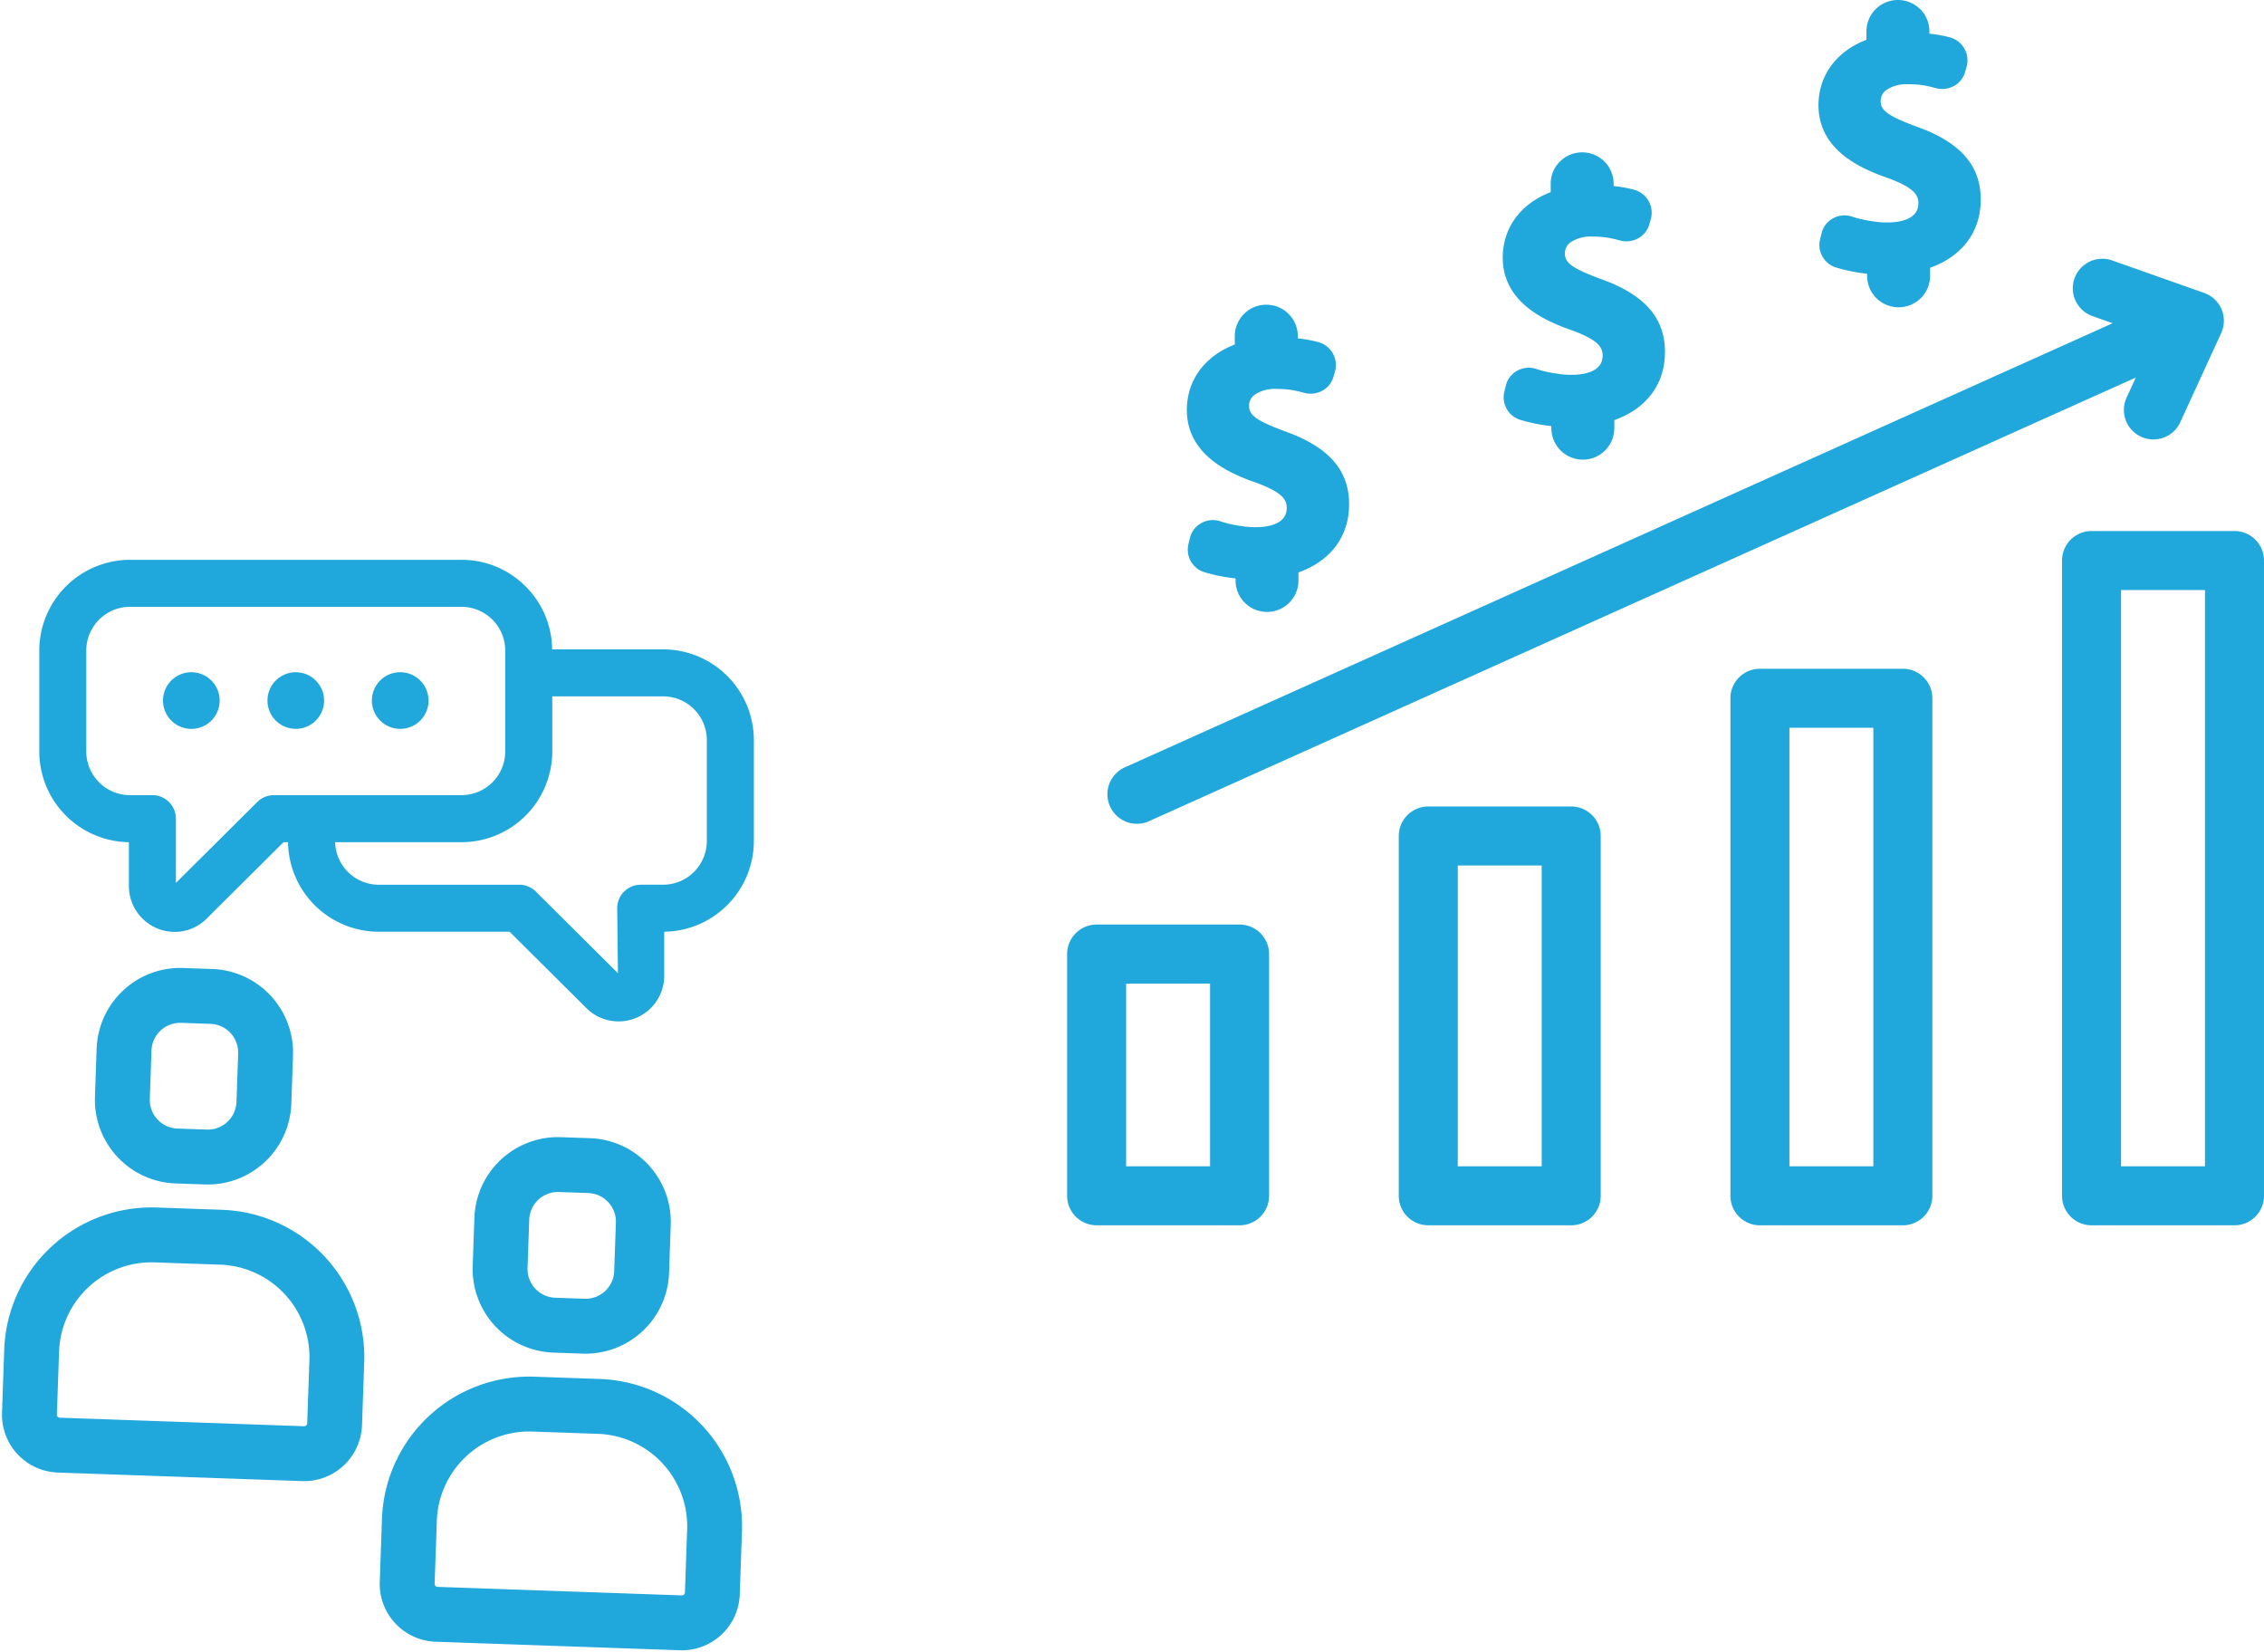 <svg xmlns="http://www.w3.org/2000/svg" width="294.454" height="214.869" viewBox="0 0 294.454 214.869"><defs><style>.a{fill:#20a8dc;}</style></defs><g transform="translate(0)"><g transform="translate(51.437 147.132) rotate(2)"><path class="a" d="M10.866,28.033h3.819A10.88,10.88,0,0,0,25.554,17.167v-6.3A10.882,10.882,0,0,0,14.685,0H10.866A10.88,10.88,0,0,0,0,10.869v6.3A10.879,10.879,0,0,0,10.866,28.033ZM7.138,10.866a3.733,3.733,0,0,1,3.728-3.731h3.819a3.734,3.734,0,0,1,3.731,3.731v6.3a3.733,3.733,0,0,1-3.731,3.728H10.866a3.733,3.733,0,0,1-3.728-3.728v-6.3Z" transform="translate(10.647 0)"/><path class="a" d="M27.7,0H19.156A19.177,19.177,0,0,0,0,19.153v8.221a7.528,7.528,0,0,0,7.519,7.519H39.33a7.528,7.528,0,0,0,7.519-7.519V19.153A19.173,19.173,0,0,0,27.7,0ZM39.713,27.374a.382.382,0,0,1-.381.381H7.521a.382.382,0,0,1-.381-.381V19.153A12.031,12.031,0,0,1,19.158,7.138H27.7A12.031,12.031,0,0,1,39.716,19.153v8.221Z" transform="translate(0 31.25)"/></g><g transform="translate(2.308 125.132) rotate(2)"><path class="a" d="M10.866,28.033h3.819A10.88,10.88,0,0,0,25.554,17.167v-6.3A10.882,10.882,0,0,0,14.685,0H10.866A10.88,10.88,0,0,0,0,10.869v6.3A10.879,10.879,0,0,0,10.866,28.033ZM7.138,10.866a3.733,3.733,0,0,1,3.728-3.731h3.819a3.734,3.734,0,0,1,3.731,3.731v6.3a3.733,3.733,0,0,1-3.731,3.728H10.866a3.733,3.733,0,0,1-3.728-3.728v-6.3Z" transform="translate(10.647 0)"/><path class="a" d="M27.7,0H19.156A19.177,19.177,0,0,0,0,19.153v8.221a7.528,7.528,0,0,0,7.519,7.519H39.33a7.528,7.528,0,0,0,7.519-7.519V19.153A19.173,19.173,0,0,0,27.7,0ZM39.713,27.374a.382.382,0,0,1-.381.381H7.521a.382.382,0,0,1-.381-.381V19.153A12.031,12.031,0,0,1,19.158,7.138H27.7A12.031,12.031,0,0,1,39.716,19.153v8.221Z" transform="translate(0 31.25)"/></g><g transform="translate(138.791)"><g transform="translate(5.217)"><path class="a" d="M148.548,20.582a3.843,3.843,0,0,0-2.257-2.121l-11.973-4.227a3.838,3.838,0,1,0-2.556,7.239l2.623.926L6.032,80.1a3.84,3.84,0,0,0,2.856,7.129L137.4,29.458l-1.174,2.554a3.839,3.839,0,1,0,6.978,3.2L148.5,23.678A3.836,3.836,0,0,0,148.548,20.582Z" transform="translate(-3.622 19.635)"/><path class="a" d="M21.72,33.309l-.005,0c-.171-.072-.343-.136-.514-.2-.154-.056-.307-.113-.486-.187-3.938-1.448-4.959-2.157-4.962-3.444a1.766,1.766,0,0,1,.765-1.441,4.708,4.708,0,0,1,2.807-.737,13.919,13.919,0,0,1,1.993.143c.576.1,1.123.233,1.6.363a3.184,3.184,0,0,0,2.359-.271,2.98,2.98,0,0,0,1.469-1.858l.192-.663a3.1,3.1,0,0,0-2.2-3.81,16.991,16.991,0,0,0-2.641-.473l0-.328a4.086,4.086,0,0,0-4.076-4.053h-.031A4.085,4.085,0,0,0,13.9,20.425l0,1.1c-3.925,1.5-6.246,4.665-6.236,8.546.013,3.7,2.262,6.563,6.684,8.511.617.279,1.233.53,1.87.747,3.708,1.31,4.434,2.254,4.44,3.444.008,2.252-2.761,2.5-3.951,2.505a10.227,10.227,0,0,1-1.97-.151,14.311,14.311,0,0,1-2.728-.617,3.09,3.09,0,0,0-2.49.251,2.992,2.992,0,0,0-1.459,1.95l-.189.763a3.069,3.069,0,0,0,2.039,3.649A22.142,22.142,0,0,0,14,51.942l0,.307A4.086,4.086,0,0,0,18.074,56.3H18.1a4.085,4.085,0,0,0,4.081-4.079l0-1.057c4.207-1.5,6.6-4.716,6.586-8.884C28.762,38.2,26.521,35.343,21.72,33.309Z" transform="translate(2.688 23.277)"/><path class="a" d="M37.772,25.566l-.005,0c-.171-.072-.343-.136-.514-.2-.154-.056-.307-.113-.486-.187-3.938-1.448-4.959-2.157-4.962-3.444a1.766,1.766,0,0,1,.765-1.441,4.708,4.708,0,0,1,2.807-.737,13.92,13.92,0,0,1,1.993.143c.576.1,1.123.233,1.6.363a3.184,3.184,0,0,0,2.359-.271A2.98,2.98,0,0,0,42.8,17.933l.192-.663a3.1,3.1,0,0,0-2.2-3.81,16.99,16.99,0,0,0-2.641-.473l0-.328a4.086,4.086,0,0,0-4.076-4.053h-.031a4.085,4.085,0,0,0-4.081,4.076l0,1.1c-3.925,1.5-6.246,4.665-6.236,8.546.013,3.7,2.262,6.563,6.684,8.511.617.279,1.233.53,1.87.747,3.708,1.31,4.434,2.254,4.44,3.444.008,2.252-2.761,2.5-3.951,2.505a10.227,10.227,0,0,1-1.97-.151,14.311,14.311,0,0,1-2.728-.617,3.09,3.09,0,0,0-2.49.251,2.992,2.992,0,0,0-1.459,1.95l-.189.763a3.069,3.069,0,0,0,2.039,3.649,22.143,22.143,0,0,0,4.079.824l0,.307a4.086,4.086,0,0,0,4.076,4.053h.031a4.085,4.085,0,0,0,4.081-4.079l0-1.057c4.207-1.5,6.6-4.716,6.586-8.884C44.814,30.453,42.573,27.6,37.772,25.566Z" transform="translate(27.71 11.207)"/><path class="a" d="M53.824,17.823l-.005,0c-.171-.072-.343-.136-.514-.2-.154-.056-.307-.113-.486-.187-3.938-1.448-4.959-2.157-4.962-3.444a1.766,1.766,0,0,1,.765-1.441,4.708,4.708,0,0,1,2.807-.737,13.919,13.919,0,0,1,1.993.143c.576.1,1.123.233,1.6.363a3.184,3.184,0,0,0,2.359-.271,2.98,2.98,0,0,0,1.469-1.858l.192-.663a3.1,3.1,0,0,0-2.2-3.81A16.99,16.99,0,0,0,54.2,5.244l0-.328A4.086,4.086,0,0,0,50.119.863h-.031a4.085,4.085,0,0,0-4.081,4.076l0,1.1c-3.925,1.5-6.246,4.665-6.236,8.546.013,3.7,2.262,6.563,6.684,8.511.617.279,1.233.53,1.87.747,3.708,1.31,4.434,2.254,4.44,3.444.008,2.252-2.761,2.5-3.951,2.505a10.227,10.227,0,0,1-1.97-.151,14.311,14.311,0,0,1-2.728-.617,3.09,3.09,0,0,0-2.49.251,2.992,2.992,0,0,0-1.459,1.95l-.189.763a3.069,3.069,0,0,0,2.039,3.649,22.142,22.142,0,0,0,4.079.824l0,.307a4.086,4.086,0,0,0,4.076,4.053h.031a4.085,4.085,0,0,0,4.081-4.079l0-1.057c4.207-1.5,6.6-4.716,6.586-8.884C60.866,22.71,58.625,19.857,53.824,17.823Z" transform="translate(52.732 -0.863)"/></g><g transform="translate(0 69.057)"><path class="a" d="M24.008,86.962H5.421a3.838,3.838,0,0,1-3.838-3.838V51.689a3.838,3.838,0,0,1,3.838-3.838h18.59a3.838,3.838,0,0,1,3.838,3.838V83.124A3.842,3.842,0,0,1,24.008,86.962ZM9.259,79.286H20.173V55.527H9.259Z" transform="translate(-1.583 3.325)"/><path class="a" d="M40.867,96.315H22.277a3.838,3.838,0,0,1-3.838-3.838V45.689a3.838,3.838,0,0,1,3.838-3.838h18.59a3.838,3.838,0,0,1,3.838,3.838V92.477A3.838,3.838,0,0,1,40.867,96.315ZM26.115,88.639H37.029V49.527H26.115Z" transform="translate(24.692 -6.028)"/><path class="a" d="M57.724,107.227H39.134a3.838,3.838,0,0,1-3.838-3.838v-64.7a3.838,3.838,0,0,1,3.838-3.838h18.59a3.838,3.838,0,0,1,3.838,3.838v64.7A3.84,3.84,0,0,1,57.724,107.227ZM42.972,99.551H53.886V42.527H42.972Z" transform="translate(50.969 -16.939)"/><path class="a" d="M74.58,118.139H55.99a3.838,3.838,0,0,1-3.838-3.838V31.689a3.838,3.838,0,0,1,3.838-3.838H74.58a3.838,3.838,0,0,1,3.838,3.838V114.3A3.838,3.838,0,0,1,74.58,118.139Zm-14.749-7.676H70.744V35.527H59.831Z" transform="translate(77.244 -27.851)"/></g></g><g transform="translate(5.111 72.801)"><path class="a" d="M98.989,12.2H84.552a11.7,11.7,0,0,0-3.444-8.184h0A11.723,11.723,0,0,0,72.769.555H29.654a11.813,11.813,0,0,0-11.8,11.8V25.476a11.812,11.812,0,0,0,11.655,11.8v5.686a5.965,5.965,0,0,0,5.963,5.979,5.838,5.838,0,0,0,4.2-1.773l9.947-9.892h.587A11.809,11.809,0,0,0,62,48.92H79.02l9.906,9.849a5.935,5.935,0,0,0,10.206-4.161V48.92a11.813,11.813,0,0,0,11.659-11.8V24A11.815,11.815,0,0,0,98.989,12.2ZM48.36,31.16a3.056,3.056,0,0,0-2.156.891L35.623,42.574V34.217a3.055,3.055,0,0,0-3.057-3.057H29.652a5.692,5.692,0,0,1-5.686-5.686V12.352a5.692,5.692,0,0,1,5.686-5.686H72.769a5.695,5.695,0,0,1,5.684,5.684V25.472a5.691,5.691,0,0,1-5.684,5.686H48.36Zm56.314,5.961a5.692,5.692,0,0,1-5.686,5.686H96.072a3.057,3.057,0,0,0-3.057,3.057l.1,8.453L82.435,43.7a3.053,3.053,0,0,0-2.156-.891H62a5.682,5.682,0,0,1-5.669-5.533H72.771a11.811,11.811,0,0,0,11.8-11.8V18.311h14.42A5.692,5.692,0,0,1,104.674,24Z" transform="translate(-17.855 -0.555)"/><path class="a" d="M29.434,7.728a3.684,3.684,0,1,0,3.684,3.684A3.685,3.685,0,0,0,29.434,7.728Z" transform="translate(-9.661 6.89)"/><circle class="a" cx="3.684" cy="3.684" r="3.684" transform="translate(29.673 14.618)"/><path class="a" d="M42.765,7.728a3.684,3.684,0,1,0,3.684,3.684A3.685,3.685,0,0,0,42.765,7.728Z" transform="translate(4.175 6.89)"/></g></g></svg>